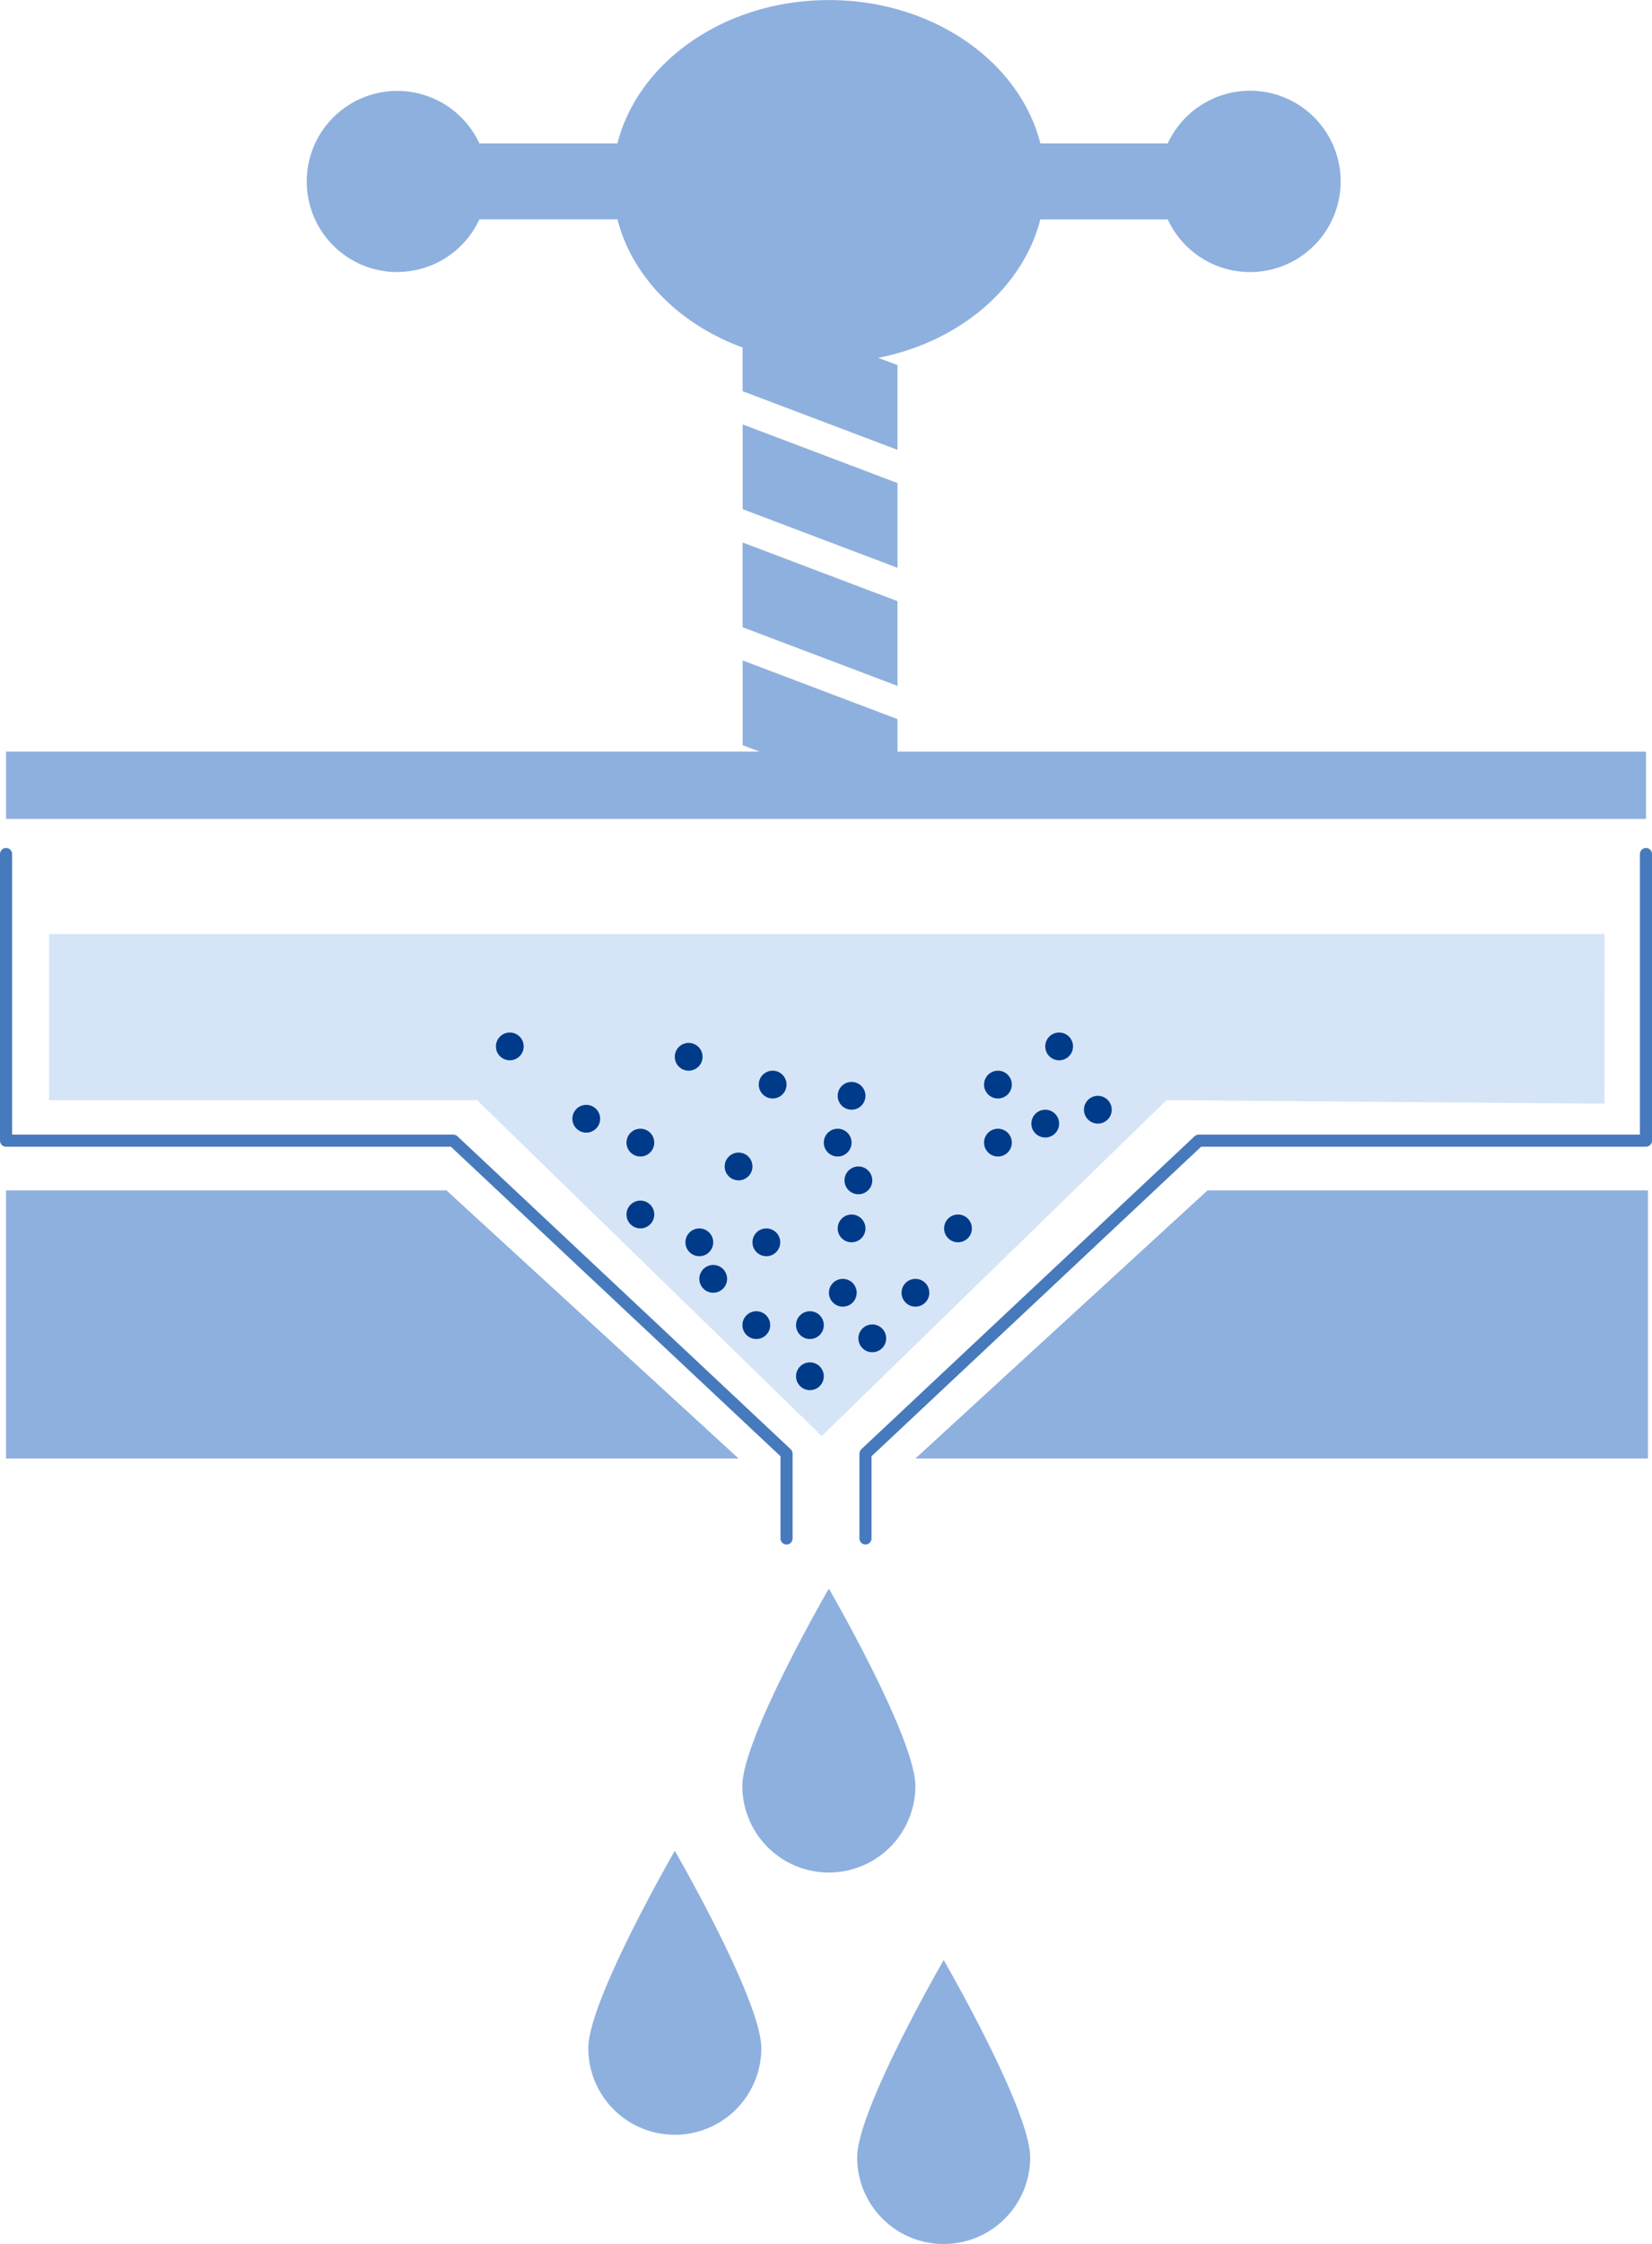 <svg xmlns="http://www.w3.org/2000/svg" width="136.539" height="185.363" viewBox="0 0 136.539 185.363">
  <g id="Groupe_170" data-name="Groupe 170" transform="translate(-438.006 -440.626)">
    <path id="Tracé_642" data-name="Tracé 642" d="M499.049,529.983H438.506V507.836h36.4Z" transform="translate(0 31.121)" fill="#8eb0de"/>
    <path id="Tracé_643" data-name="Tracé 643" d="M489.879,529.983h60.543V507.836h-36.4Z" transform="translate(23.788 31.121)" fill="#8eb0de"/>
    <g id="Groupe_168" data-name="Groupe 168" transform="translate(438.506 440.626)">
      <path id="Tracé_644" data-name="Tracé 644" d="M512.188,485.45v-2.687l-12.8-4.846v7l1.4.531h-62.28v5.557H574.045V485.45Z" transform="translate(-438.506 -423.359)" fill="#8eb0de"/>
      <path id="Tracé_645" data-name="Tracé 645" d="M462.984,463.094a7.478,7.478,0,0,0,6.78-4.35h11.41c1.213,4.765,5.134,8.682,10.344,10.587v3.608l12.8,4.846v-7l-1.593-.6c6.705-1.314,11.96-5.778,13.4-11.435h10.532a7.49,7.49,0,1,0,0-6.278H516.13c-1.724-6.765-8.891-11.84-17.479-11.84s-15.755,5.075-17.478,11.84h-11.41a7.482,7.482,0,1,0-6.78,10.628Z" transform="translate(-430.641 -440.626)" fill="#8eb0de"/>
      <path id="Tracé_646" data-name="Tracé 646" d="M492.921,469.435l-12.8-4.846v7l12.8,4.846Z" transform="translate(-419.239 -429.53)" fill="#8eb0de"/>
      <path id="Tracé_647" data-name="Tracé 647" d="M480.116,478.256l12.8,4.846v-7l-12.8-4.846Z" transform="translate(-419.239 -426.444)" fill="#8eb0de"/>
    </g>
    <path id="Tracé_648" data-name="Tracé 648" d="M569.5,493.365H440.936v13.72h35.375L504.8,534.832l28.492-27.747,36.2.293Z" transform="translate(1.125 24.42)" fill="#d5e5f7"/>
    <path id="Tracé_649" data-name="Tracé 649" d="M438.506,488.846v23.677h36.965l27.543,25.852v7.006" transform="translate(0 22.328)" fill="none" stroke="#477abd" stroke-linecap="round" stroke-linejoin="round" stroke-width="1"/>
    <path id="Tracé_650" data-name="Tracé 650" d="M551.564,488.846v23.677H514.6l-27.543,25.852v7.006" transform="translate(22.481 22.328)" fill="none" stroke="#477abd" stroke-linecap="round" stroke-linejoin="round" stroke-width="1"/>
    <path id="Tracé_651" data-name="Tracé 651" d="M494.4,546.625a7.15,7.15,0,1,1-14.3,0c0-3.949,7.15-16.307,7.15-16.307S494.4,542.676,494.4,546.625Z" transform="translate(19.262 41.531)" fill="#8eb0de"/>
    <path id="Tracé_652" data-name="Tracé 652" d="M485.7,561.432a7.15,7.15,0,1,1-14.3,0c0-3.949,7.15-16.307,7.15-16.307S485.7,557.483,485.7,561.432Z" transform="translate(15.23 48.387)" fill="#8eb0de"/>
    <path id="Tracé_653" data-name="Tracé 653" d="M500.887,567.6a7.15,7.15,0,1,1-14.3,0c0-3.949,7.15-16.306,7.15-16.306S500.887,563.648,500.887,567.6Z" transform="translate(22.264 51.243)" fill="#8eb0de"/>
    <g id="Groupe_169" data-name="Groupe 169" transform="translate(478.994 525.917)">
      <circle id="Ellipse_53" data-name="Ellipse 53" cx="1.148" cy="1.148" r="1.148" fill="#003b8a"/>
      <circle id="Ellipse_54" data-name="Ellipse 54" cx="1.148" cy="1.148" r="1.148" transform="translate(10.792 7.947)" fill="#003b8a"/>
      <circle id="Ellipse_55" data-name="Ellipse 55" cx="1.148" cy="1.148" r="1.148" transform="translate(28.247 15.034)" fill="#003b8a"/>
      <circle id="Ellipse_56" data-name="Ellipse 56" cx="1.148" cy="1.148" r="1.148" transform="translate(28.247 4.081)" fill="#003b8a"/>
      <circle id="Ellipse_57" data-name="Ellipse 57" cx="1.148" cy="1.148" r="1.148" transform="translate(21.203 16.182)" fill="#003b8a"/>
      <circle id="Ellipse_58" data-name="Ellipse 58" cx="1.148" cy="1.148" r="1.148" transform="translate(45.402)" fill="#003b8a"/>
      <circle id="Ellipse_59" data-name="Ellipse 59" cx="1.148" cy="1.148" r="1.148" transform="translate(40.344 7.947)" fill="#003b8a"/>
      <circle id="Ellipse_60" data-name="Ellipse 60" cx="1.148" cy="1.148" r="1.148" transform="translate(29.959 24.115)" fill="#003b8a"/>
      <circle id="Ellipse_61" data-name="Ellipse 61" cx="1.148" cy="1.148" r="1.148" transform="translate(27.099 7.947)" fill="#003b8a"/>
      <circle id="Ellipse_62" data-name="Ellipse 62" cx="1.148" cy="1.148" r="1.148" transform="translate(48.602 5.229)" fill="#003b8a"/>
      <circle id="Ellipse_63" data-name="Ellipse 63" cx="1.148" cy="1.148" r="1.148" transform="translate(33.525 20.349)" fill="#003b8a"/>
      <circle id="Ellipse_64" data-name="Ellipse 64" cx="1.148" cy="1.148" r="1.148" transform="translate(24.805 27.247)" fill="#003b8a"/>
      <circle id="Ellipse_65" data-name="Ellipse 65" cx="1.148" cy="1.148" r="1.148" transform="translate(15.664 16.182)" fill="#003b8a"/>
    </g>
    <circle id="Ellipse_66" data-name="Ellipse 66" cx="1.148" cy="1.148" r="1.148" transform="translate(485.312 531.892)" fill="#003b8a"/>
    <circle id="Ellipse_67" data-name="Ellipse 67" cx="1.148" cy="1.148" r="1.148" transform="translate(493.777 526.774)" fill="#003b8a"/>
    <circle id="Ellipse_68" data-name="Ellipse 68" cx="1.148" cy="1.148" r="1.148" transform="translate(497.901 535.834)" fill="#003b8a"/>
    <circle id="Ellipse_69" data-name="Ellipse 69" cx="1.148" cy="1.148" r="1.148" transform="translate(499.368 548.94)" fill="#003b8a"/>
    <circle id="Ellipse_70" data-name="Ellipse 70" cx="1.148" cy="1.148" r="1.148" transform="translate(516.037 540.95)" fill="#003b8a"/>
    <circle id="Ellipse_71" data-name="Ellipse 71" cx="1.148" cy="1.148" r="1.148" transform="translate(506.517 546.266)" fill="#003b8a"/>
    <circle id="Ellipse_72" data-name="Ellipse 72" cx="1.148" cy="1.148" r="1.148" transform="translate(489.786 539.802)" fill="#003b8a"/>
    <circle id="Ellipse_73" data-name="Ellipse 73" cx="1.148" cy="1.148" r="1.148" transform="translate(500.718 529.07)" fill="#003b8a"/>
    <circle id="Ellipse_74" data-name="Ellipse 74" cx="1.148" cy="1.148" r="1.148" transform="translate(523.248 532.294)" fill="#003b8a"/>
    <circle id="Ellipse_75" data-name="Ellipse 75" cx="1.148" cy="1.148" r="1.148" transform="translate(507.805 536.982)" fill="#003b8a"/>
    <circle id="Ellipse_76" data-name="Ellipse 76" cx="1.148" cy="1.148" r="1.148" transform="translate(519.338 529.07)" fill="#003b8a"/>
    <circle id="Ellipse_77" data-name="Ellipse 77" cx="1.148" cy="1.148" r="1.148" transform="translate(503.799 548.94)" fill="#003b8a"/>
    <circle id="Ellipse_78" data-name="Ellipse 78" cx="1.148" cy="1.148" r="1.148" transform="translate(495.807 545.117)" fill="#003b8a"/>
  </g>
</svg>
